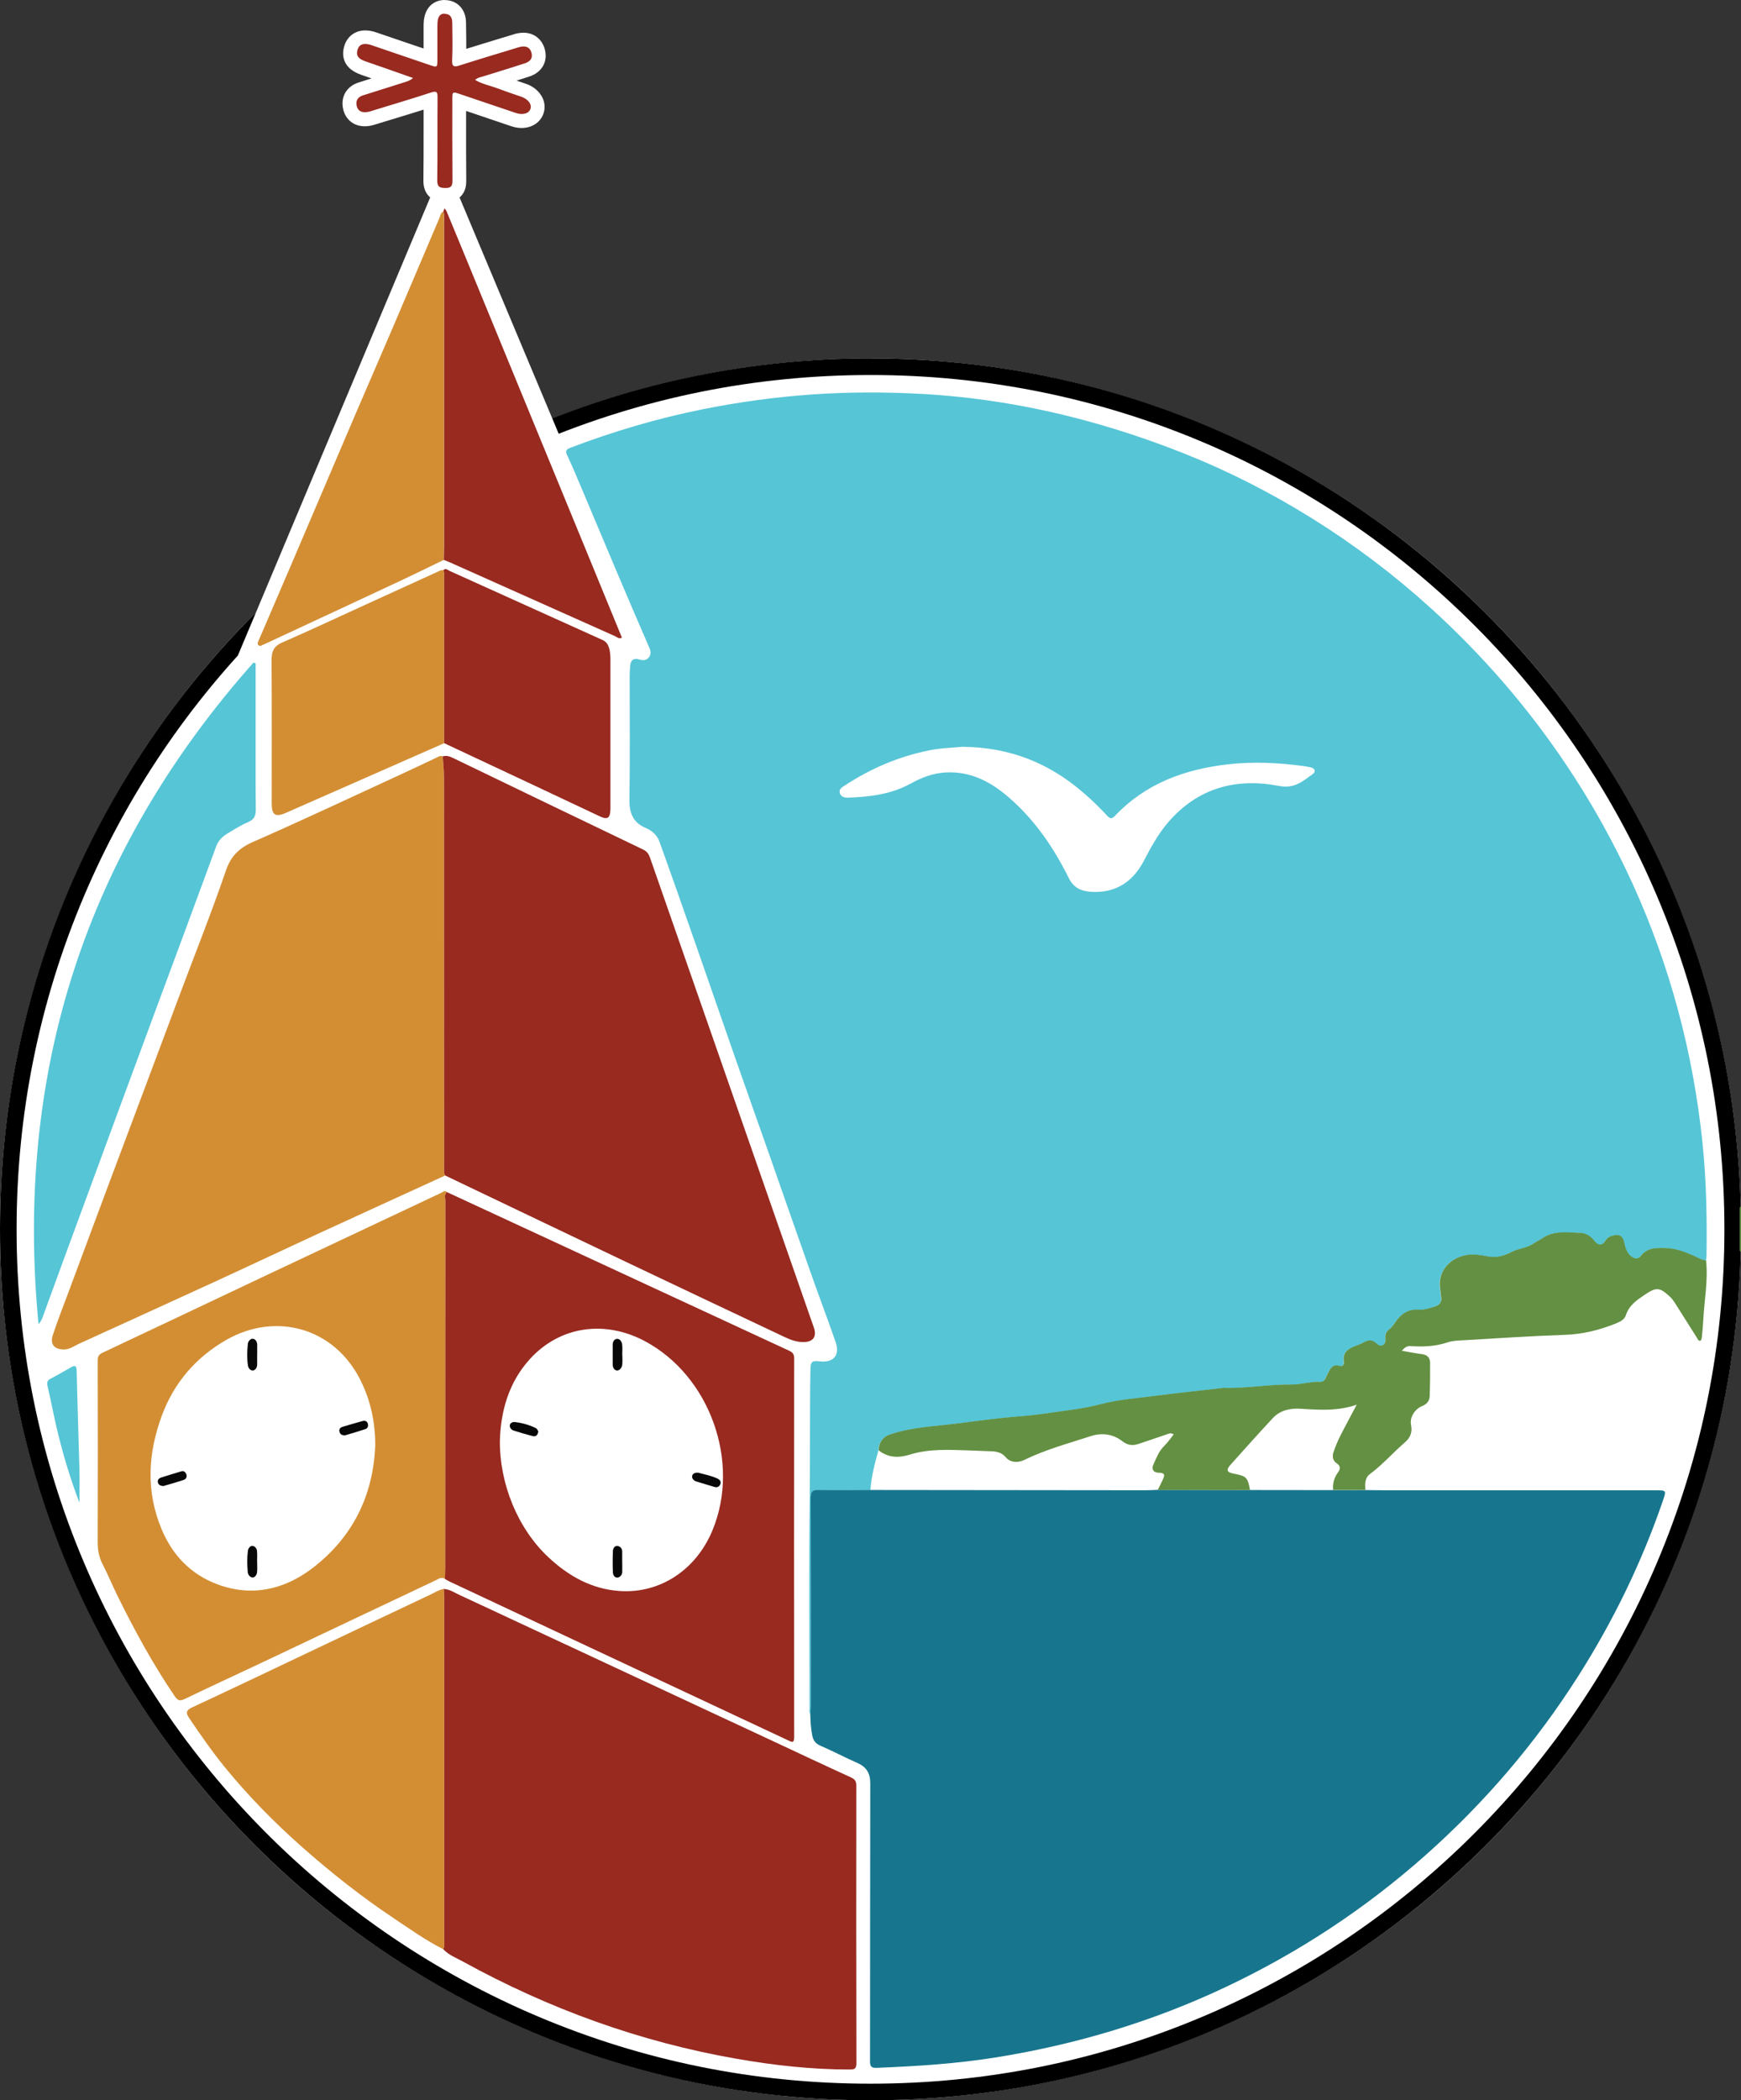 <?xml version="1.0" encoding="UTF-8"?>
<svg xmlns="http://www.w3.org/2000/svg" id="b" width="720" height="868.151" viewBox="0 0 368.38 444.18"><rect x="0" y="0" width="368.38" height="444.18" fill="#333333" stroke="none"/><defs><style>.d{fill:#17768e;}.d,.e,.f,.g,.h,.i,.j,.k,.l,.m{stroke-width:0px;}.e{fill:#d38e34;}.f{fill:#639042;}.g{fill:#982a20;}.h{fill:#d38e34;}.i{fill:#639042;}.j{fill:#000;}.k{fill:#56c5d6;}.l{fill:#080808;}.m{fill:#fff;}</style></defs><g id="c"><circle class="m" cx="184.19" cy="259.99" r="184.19"/><path class="j" d="M184.19,79.31c24.39,0,48.05,4.78,70.33,14.2,10.71,4.53,21.03,10.13,30.69,16.66,9.57,6.46,18.57,13.89,26.74,22.06,8.18,8.18,15.6,17.17,22.06,26.74,6.53,9.66,12.13,19.98,16.66,30.69,9.42,22.27,14.2,45.93,14.2,70.33s-4.78,48.05-14.2,70.33c-4.53,10.71-10.13,21.03-16.66,30.69-6.46,9.57-13.89,18.57-22.06,26.74-8.18,8.18-17.17,15.6-26.74,22.06-9.66,6.53-19.98,12.13-30.69,16.66-22.27,9.42-45.93,14.2-70.33,14.2s-48.05-4.78-70.33-14.2c-10.71-4.53-21.03-10.13-30.69-16.66-9.57-6.46-18.57-13.89-26.74-22.06-8.18-8.18-15.6-17.17-22.06-26.74-6.53-9.66-12.13-19.98-16.66-30.69-9.42-22.27-14.2-45.93-14.2-70.33s4.78-48.05,14.2-70.33c4.53-10.71,10.13-21.03,16.66-30.69,6.46-9.57,13.89-18.57,22.06-26.74,8.18-8.18,17.17-15.6,26.74-22.06,9.66-6.53,19.98-12.13,30.69-16.66,22.27-9.42,45.93-14.2,70.33-14.2M184.19,75.79C82.47,75.79,0,158.26,0,259.99s82.47,184.19,184.19,184.19,184.19-82.47,184.19-184.19-82.47-184.19-184.19-184.19h0Z"/><polygon class="m" points="92.52 38.19 50.33 138.64 59.53 138.64 122.22 101.27 95.74 38.19 92.52 38.19"/><path class="f" d="M368.38,264.78c-.33-.17-.27-.48-.27-.76,0-2.71,0-5.43,0-8.14,0-.28-.06-.59.27-.76v9.67Z"/><path class="k" d="M171.46,362.63c-.31-.5-.17-1.05-.17-1.57-.01-14.89-.15-29.78.04-44.66.11-8.93-.01-17.86.15-26.78.03-1.67.31-1.9,2.02-1.71,2.88.32,4.27-1.31,3.31-4.08-1.68-4.87-3.52-9.68-5.23-14.54-2.89-8.16-5.73-16.35-8.6-24.52-2.39-6.8-4.81-13.59-7.19-20.39-2.91-8.31-5.77-16.63-8.68-24.94-2.51-7.17-5.01-14.33-7.59-21.47-.47-1.31-1.56-2.31-2.83-2.84-2.81-1.17-3.56-3.24-3.51-6.15.14-8.73.05-17.47.05-26.21,0-.63.07-1.26.11-1.9.07-1.27.73-1.78,1.95-1.4.78.24,1.44.24,1.98-.42.51-.64.46-1.29.13-2.04-2.29-5.27-4.56-10.56-6.8-15.85-2.53-5.96-5.02-11.93-7.54-17.89-.99-2.33-1.96-4.67-3.04-6.96-.46-.98-.22-1.27.74-1.64,9.07-3.45,18.33-6.18,27.85-8.1,7.6-1.53,15.26-2.58,22.99-3.13,7.75-.55,15.52-.56,23.26-.14,10.91.59,21.68,2.28,32.29,4.98,7.94,2.02,15.68,4.57,23.3,7.59,9.54,3.79,18.63,8.43,27.31,13.85,8.88,5.55,17.22,11.86,25,18.91,10.88,9.87,20.43,20.87,28.61,33.07,5.44,8.09,10.16,16.59,14.19,25.46,3.87,8.53,7.03,17.33,9.47,26.37,2.5,9.27,4.23,18.69,5.21,28.26.82,7.98.96,15.96.84,23.96,0,.29-.08.57-.13.86-.38-.06-.73-.11-1.1-.29-2.4-1.13-4.82-2.28-7.53-2.34-1.88-.04-3.82-.11-5.18,1.67-.57.74-1.31.65-2.05.07-1.06-.83-1.24-2.07-1.54-3.22-.32-1.22-1.17-1.41-2.11-1.2-.62.14-1.33.4-1.72,1.02-.83,1.33-1.64,1.11-2.49.03-.73-.93-1.76-1.54-2.86-1.57-2.73-.07-5.55-.58-8.05,1.12-.6.41-1.27.7-1.86,1.11-1.43.99-3.21,1.05-4.72,1.82-1.53.79-3.05,1.25-4.84.94-1.37-.23-2.78-.53-4.2-.37-3.68.4-6.67,3.32-6,7.29.08.48.07.98.17,1.45.26,1.22-.29,1.95-1.4,2.25-1.07.29-2.19.72-3.26.63-2.31-.19-3.78.87-5,2.63-.38.55-.79,1.13-1.31,1.53-.67.51-.88,1.12-.82,1.9.05.55.04,1.11-.51,1.42-.59.34-1.08-.08-1.44-.41-.83-.75-1.62-.69-2.53-.21-.64.34-1.32.63-2,.88-1.55.57-2.61,1.43-2.29,3.31.1.58-.27,1.04-.86.85-1.61-.52-2.02.66-2.59,1.68-.38.69-.52,1.72-1.57,1.68-2.06-.08-4.06.59-6.09.57-4.81-.05-9.57.85-14.39.71-.24,0-.48.05-.72.08-4.75.55-9.51,1.05-14.26,1.67-3.51.46-7.04.73-10.5,1.58-2.11.52-4.25.98-6.4,1.27-3.7.49-7.38,1.13-11.12,1.41-4.54.34-9.06.98-13.58,1.55-4.7.59-9.46.74-14.01,2.31-1.31.45-2.26,1.42-2.36,3.32-.76,2.76-1.51,5.52-1.69,8.39-3.66,0-7.32.08-10.97-.01-1.38-.03-1.69.4-1.68,1.72.05,14.64.03,29.28.03,43.92,0,.63-.06,1.26-.09,1.89ZM203.71,157.93c-2.03.21-4.6.25-7.16.77-6.43,1.31-12.34,3.83-17.81,7.43-.54.35-1.28.75-1.04,1.59.24.85,1.05,1,1.78.97,4.59-.15,9.1-.71,13.22-2.98,2.28-1.26,4.64-2.17,7.3-2.34,5.46-.33,9.81,2.06,13.71,5.49,5.34,4.69,9.28,10.48,12.41,16.8,1.06,2.14,2.69,2.82,4.76,2.95,5.14.31,8.79-2.08,11.12-6.51,1.5-2.85,3-5.66,5.12-8.13,6.31-7.36,14.42-9.52,23.59-7.74,3.15.61,4.96-1.02,7.02-2.5.77-.55.52-1.3-.55-1.48-.43-.07-.86-.17-1.3-.23-5.32-.72-10.65-.99-16.02-.38-9.17,1.04-17.42,4.03-23.93,10.89-.62.65-1.04.67-1.65,0-1.62-1.76-3.33-3.41-5.15-4.97-7.17-6.17-15.41-9.53-25.46-9.62Z"/><path class="d" d="M171.46,362.63c.03-.63.09-1.26.09-1.89,0-14.64.02-29.28-.03-43.92,0-1.32.31-1.75,1.68-1.72,3.66.09,7.32.02,10.97.01,19.44.02,38.87.04,58.31.06.83,0,1.65-.06,2.48-.09,6.49.01,12.97.02,19.46.04,5.86,0,11.72.01,17.59.02,2.28,0,4.56,0,6.84-.01,1.56.02,3.12.04,4.68.05,18.94,0,37.88,0,56.82,0,2.23,0,2.25,0,1.51,2.18-4.5,13.11-10.52,25.48-17.96,37.17-8.99,14.12-19.77,26.73-32.29,37.83-12.74,11.3-26.83,20.58-42.24,27.86-15.42,7.29-31.57,12.13-48.38,14.85-8.44,1.37-16.96,1.91-25.49,2.25-1.21.05-1.42-.36-1.41-1.47.03-19.57,0-39.15.05-58.72,0-2.15-.82-3.46-2.77-4.31-2.64-1.15-5.18-2.51-7.82-3.65-1.05-.45-1.5-1.17-1.69-2.17-.27-1.44-.39-2.9-.4-4.37Z"/><path class="g" d="M93.91,336.03c1.24.09,2.26.79,3.34,1.29,21.74,10.12,43.47,20.26,65.2,30.39,5.88,2.74,11.74,5.51,17.63,8.2.86.39,1.11.85,1.11,1.75-.02,19.58-.03,39.15.02,58.73,0,1.27-.6,1.28-1.5,1.28-8.03,0-15.97-.89-23.87-2.27-20.46-3.58-39.72-10.56-57.89-20.56-1.43-.79-3.01-1.36-4.16-2.61.28-.66.16-1.35.16-2.03,0-24.05,0-48.09,0-72.14,0-.68-.04-1.36-.06-2.04Z"/><path class="h" d="M94.18,248.61c-8.94,4.09-17.89,8.17-26.82,12.28-7.24,3.34-14.45,6.75-21.7,10.08-9.64,4.43-19.3,8.82-28.96,13.22-1.01.46-1.91,1.18-3.1,1.2-2.08.03-3.07-1.07-2.42-3.05,1-3.05,2.18-6.03,3.3-9.04,2.68-7.2,5.36-14.41,8.05-21.6,2.5-6.69,5.02-13.38,7.53-20.07,2.75-7.34,5.5-14.67,8.25-22.01,3.18-8.47,6.54-16.88,9.46-25.43,1.08-3.16,2.81-4.84,5.8-6.15,10.82-4.75,21.52-9.8,32.26-14.74,2.17-1,4.32-2.03,6.48-3.05.44-.21.84-.52,1.37-.28.09,1.47.27,2.94.27,4.41.02,27.41.01,54.82.02,82.22,0,.68-.1,1.37.21,2.02Z"/><path class="g" d="M94.18,248.61c-.31-.65-.21-1.34-.21-2.02,0-27.41,0-54.82-.02-82.22,0-1.47-.18-2.94-.27-4.41.75-.22,1.43-.02,2.11.31,13.43,6.48,26.87,12.97,40.32,19.41.87.42,1.19,1.03,1.47,1.83,8.68,24.89,17.36,49.79,26.05,74.68,2.86,8.19,5.71,16.37,8.57,24.56.67,1.92-.13,3.05-2.14,3.08-1.51.03-2.87-.51-4.2-1.14-11.15-5.27-22.3-10.53-33.43-15.83-12.76-6.07-25.5-12.18-38.26-18.27Z"/><path class="g" d="M94.56,252.11c24.13,11.18,48.26,22.37,72.4,33.54.76.35,1.08.74,1.08,1.63-.03,26.69-.03,53.38,0,80.06,0,1.39-.48,1.1-1.32.7-15.21-7.14-30.43-14.26-45.65-21.39-8.69-4.07-17.37-8.15-26.06-12.23-.3-.14-.58-.33-.87-.5.02-.73.05-1.46.05-2.19,0-25.95,0-51.91.02-77.86,0-.59-.28-1.28.35-1.77ZM105.77,304.6c-.09,9.24,3.8,18.68,10.25,24.72,4.26,3.99,9.19,6.78,15.17,7.16,8.51.54,16.1-4.48,19.56-12.83,6-14.44-.53-32.68-14.31-40.02-8.56-4.55-18.04-3.13-24.33,3.8-4.48,4.93-6.14,10.97-6.34,17.18Z"/><path class="e" d="M94.56,252.11c-.63.49-.35,1.18-.35,1.77-.02,25.95-.01,51.91-.02,77.86,0,.73-.03,1.46-.05,2.19-.71-.52-1.33-.02-1.89.25-12.33,5.82-24.64,11.67-36.97,17.5-5.41,2.56-10.85,5.05-16.24,7.65-1.05.51-1.49.25-2.09-.63-4.6-6.77-8.51-13.94-12.12-21.27-1.09-2.22-2.03-4.52-3.17-6.72-.76-1.48-.99-2.99-.99-4.64.04-12.79.03-25.57,0-38.36,0-.85.26-1.27,1.05-1.64,11.84-5.57,23.67-11.19,35.5-16.78,12.05-5.69,24.11-11.37,36.17-17.04.36-.17.72-.61,1.17-.13ZM79.4,305.65c0-4.84-.97-9.44-3.11-13.73-5.59-11.22-18.02-14.49-28.41-8.55-6.39,3.66-11.04,9.01-13.63,16-2.96,8.01-3.4,16.07-.04,24.07,2.3,5.49,6.2,9.55,11.82,11.63,7.3,2.71,14.18,1.09,20.12-3.46,8.44-6.47,12.83-15.28,13.25-25.96Z"/><path class="i" d="M264.43,315.13c-6.49-.01-12.97-.02-19.46-.04.32-.65.68-1.29.97-1.96.35-.81.91-1.66-.77-1.67-1.01,0-1.63-.65-1.09-1.81.63-1.37,1.14-2.78,2.28-3.88.74-.72,1.33-1.6,1.99-2.41-.66-.44-1.14-.12-1.63.04-1.96.66-3.92,1.35-5.88,1.99-1.18.38-2.26.26-3.3-.55-2.04-1.58-4.35-1.9-6.78-1.11-4.72,1.54-9.54,2.83-14.02,5.02-1.5.73-3.01.5-3.9-.53-1.21-1.39-2.58-1.27-4.05-1.33-1.22-.04-2.44-.1-3.65-.14-4.24-.14-8.51-.4-12.63.88-2.39.74-4.58.68-6.61-.92.1-1.9,1.05-2.87,2.36-3.32,4.55-1.57,9.31-1.72,14.01-2.31,4.52-.57,9.04-1.21,13.58-1.55,3.74-.28,7.42-.92,11.12-1.41,2.15-.28,4.29-.74,6.4-1.27,3.45-.86,6.99-1.13,10.5-1.58,4.74-.62,9.5-1.12,14.26-1.67.24-.03.48-.08.72-.08,4.81.14,9.57-.76,14.39-.71,2.03.02,4.02-.65,6.09-.57,1.05.04,1.19-.98,1.57-1.68.56-1.02.97-2.2,2.59-1.68.58.19.95-.27.86-.85-.32-1.88.74-2.74,2.29-3.31.68-.25,1.36-.53,2-.88.91-.49,1.71-.54,2.53.21.37.33.85.75,1.44.41.55-.32.55-.88.51-1.42-.06-.78.14-1.39.82-1.9.52-.4.93-.98,1.31-1.53,1.21-1.76,2.69-2.82,5-2.63,1.06.09,2.19-.34,3.26-.63,1.11-.3,1.66-1.04,1.4-2.25-.1-.47-.09-.97-.17-1.45-.67-3.96,2.32-6.88,6-7.29,1.42-.16,2.83.14,4.2.37,1.8.31,3.31-.15,4.84-.94,1.5-.77,3.29-.83,4.72-1.82.59-.41,1.27-.7,1.86-1.11,2.5-1.7,5.32-1.19,8.05-1.12,1.1.03,2.13.64,2.86,1.57.85,1.08,1.66,1.3,2.49-.03.39-.62,1.1-.89,1.72-1.02.94-.21,1.79-.02,2.11,1.2.3,1.15.48,2.39,1.54,3.22.74.58,1.48.67,2.05-.07,1.36-1.78,3.3-1.71,5.18-1.67,2.71.06,5.13,1.21,7.53,2.34.37.18.72.23,1.1.29.46,4.26-.39,8.46-.6,12.69-.06,1.17-.17,2.33-.29,3.5-.03.27-.11.69-.29.76-.41.18-.55-.27-.72-.54-1.59-2.51-3.16-5.03-4.76-7.53-.29-.45-.62-.88-1.01-1.24-2.16-2.01-2.87-2.03-5.32-.38-1.67,1.12-3.3,2.22-3.97,4.3-.28.87-1.09,1.33-1.93,1.68-3.54,1.45-7.15,2.37-11.03,2.49-7.16.24-14.32.74-21.48,1.15-1.07.06-2.19.08-3.18.41-2.6.87-5.24,1.02-7.94.81-.71-.06-1.27.31-1.85,1,1.56.27,2.93.54,4.3.72,1.12.15,1.67.78,1.68,1.85,0,2.34,0,4.68-.09,7.02-.04.99-.59,1.7-1.57,2.09-1.57.62-2.7,2.4-2.38,3.99.32,1.58-.14,2.71-1.33,3.73-2.5,2.17-4.68,4.68-7.36,6.67-1.09.81-1.08,2.11-.95,3.36-2.28,0-4.56,0-6.84.01-.14-1.37.22-2.6,1.02-3.71.53-.73.62-1.34-.29-1.95-.89-.59-.94-1.57-.6-2.5.37-1.05.79-2.09,1.29-3.09,1.11-2.21,2.3-4.38,3.57-6.79-4.02,1.4-7.94,1.11-11.87.86-2.21-.14-4.32.3-5.89,1.99-3.02,3.24-5.97,6.54-8.92,9.83-1.01,1.13-.83,1.61.63,1.9,2.74.53,2.96.76,3.47,3.44Z"/><path class="e" d="M93.91,336.03c.02.68.06,1.36.06,2.04,0,24.05,0,48.09,0,72.14,0,.68.12,1.37-.16,2.03-3.7-1.86-7.07-4.27-10.5-6.56-6.81-4.54-13.22-9.61-19.35-15.02-5.88-5.19-11.37-10.78-16.34-16.86-2.71-3.32-5.15-6.83-7.54-10.38-.62-.91-.97-1.61.51-2.3,9.31-4.33,18.58-8.77,27.86-13.17,7.51-3.56,15.02-7.14,22.55-10.68.96-.45,1.85-1.06,2.93-1.24Z"/><path class="k" d="M54.09,140.28c0,3.21,0,6.43,0,9.64,0,7.08-.03,14.15.03,21.23.01,1.32-.28,2.13-1.59,2.7-1.56.67-3.02,1.58-4.47,2.47-1.04.64-1.86,1.43-2.32,2.68-4.32,11.79-8.7,23.55-13.07,35.32-2.77,7.48-5.54,14.96-8.3,22.45-3.72,10.09-7.43,20.18-11.14,30.27-1.41,3.83-2.79,7.68-4.2,11.51-.2.53-.46,1.04-.88,1.49-5.1-53.25,9.98-99.9,45.47-139.9.16.05.31.09.47.14Z"/><path class="e" d="M93.9,118.41c-3.19,1.54-6.37,3.11-9.59,4.61-8.5,3.98-17,7.93-25.51,11.89-1.06.49-2.11.99-3.17,1.47-.29.13-.64.37-.95.07-.29-.29-.1-.65.03-.95,2.41-5.63,4.85-11.25,7.25-16.88,4.41-10.32,8.81-20.66,13.23-30.98,2.66-6.21,5.38-12.4,8.03-18.62,3.27-7.64,6.51-15.3,9.77-22.95.2-.47.24-1.07.8-1.33.28.71.16,1.45.16,2.17,0,22.76,0,45.53,0,68.29,0,1.07-.04,2.14-.07,3.21Z"/><path class="g" d="M93.9,118.41c.02-1.07.07-2.14.07-3.21,0-22.76,0-45.53,0-68.29,0-.72.12-1.46-.16-2.17.07-.22.15-.45.22-.67.16.2.37.38.46.61,1.33,3.19,2.64,6.39,3.96,9.58,8.71,21.18,17.43,42.36,26.14,63.54,2.33,5.67,4.66,11.35,7,17.05-.65.35-1.05-.14-1.5-.33-11.66-5.2-23.31-10.41-34.97-15.62-.4-.18-.81-.33-1.22-.49Z"/><path class="e" d="M93.97,157.18c-11.18,4.92-22.35,9.84-33.53,14.75-2.19.96-2.95.4-2.95-1.97,0-10.1.04-20.2-.03-30.29-.01-1.81.4-2.97,2.19-3.76,6.06-2.65,12.05-5.46,18.06-8.2,4.95-2.26,9.91-4.51,14.86-6.78.4-.18.77-.43,1.24-.33.27.5.16,1.05.16,1.58,0,11.67,0,23.33,0,35Z"/><path class="g" d="M93.97,157.18c0-11.67,0-23.33,0-35,0-.53.11-1.08-.16-1.58.49-.56.91-.05,1.3.13,10.8,4.87,21.58,9.76,32.38,14.62.69.31,1.07.8,1.31,1.47.31.89.36,1.81.36,2.74,0,10.4,0,20.79,0,31.19,0,.1,0,.2,0,.29-.04,2.03-.56,2.4-2.37,1.55-4.59-2.15-9.17-4.32-13.75-6.48-6.35-2.98-12.71-5.96-19.06-8.94Z"/><path class="g" d="M94.26,41.24c-.63,0-1.7-.02-2.46-.8-.77-.79-.75-1.9-.75-2.27.05-3.31.04-6.67.04-9.93,0-2.36,0-4.73.01-7.09-2.76.9-5.57,1.75-8.29,2.58l-3.04.93-.36.12c-.46.15-.99.32-1.56.4-.23.03-.45.05-.66.05-1.58,0-2.75-.89-3.12-2.38-.47-1.85.42-3.43,2.26-4.02,1.9-.61,3.81-1.21,5.71-1.81l1.23-.39c-.52-.18-1.05-.37-1.57-.55-.73-.26-1.46-.51-2.19-.76-.88-.3-1.77-.61-2.65-.92-2.88-1.01-3.02-2.84-2.63-4.19.43-1.48,1.53-2.33,3.04-2.33.56,0,1.17.11,1.86.35,2.71.92,5.42,1.84,8.13,2.77l3.83,1.31s0-4.79,0-6.53c0-.45,0-.88.05-1.33.31-2.68,2.16-2.97,2.94-2.97.07,0,.13,0,.2,0,1.37.07,2.85.97,2.87,3.25l.02,1.41c.03,2.03.06,4.12-.02,6.2,2.77-.89,5.59-1.74,8.32-2.57l3.41-1.04c.31-.1.66-.21,1.04-.28.3-.05.58-.08.85-.08,1.54,0,2.66.87,3.09,2.38.52,1.84-.36,3.38-2.29,4.02-1.78.59-3.58,1.14-5.37,1.7-.51.16-1.03.32-1.54.48.4.13.79.26,1.18.4,1.58.6,3.16,1.13,4.91,1.72,1,.33,1.79.89,2.36,1.65.63.84.82,1.85.51,2.78-.31.93-1.06,1.63-2.06,1.92-.38.11-.78.17-1.18.17-.58,0-1.16-.11-1.85-.34-3.78-1.29-7.57-2.57-11.36-3.84v3.81c0,4.32-.01,8.64.03,12.96,0,.72-.07,1.63-.75,2.31-.75.75-1.79.75-2.13.75,0,0-.05,0-.06,0Z"/><path class="m" d="M94.08,2.93s.08,0,.12,0c1.13.06,1.47.86,1.49,1.81.03,2.64.11,5.28-.02,7.91-.05,1.03.16,1.38.68,1.38.25,0,.57-.08.97-.21,3.9-1.25,7.82-2.42,11.73-3.61.37-.11.74-.25,1.12-.32.21-.04.41-.06.6-.06.8,0,1.41.35,1.68,1.31.34,1.21-.32,1.9-1.34,2.23-2.92.96-5.86,1.84-8.78,2.76-.58.19-1.23.24-1.79.78,1.52.9,3.21,1.2,4.79,1.8,1.64.62,3.3,1.18,4.96,1.74.67.23,1.24.58,1.66,1.14.71.94.33,2.09-.8,2.41-.26.08-.52.11-.77.11-.46,0-.92-.11-1.38-.27-3.87-1.32-7.75-2.63-11.63-3.93-.6-.2-.98-.33-1.23-.33-.43,0-.43.39-.43,1.46,0,5.71-.02,11.42.03,17.13.01,1.1-.26,1.59-1.42,1.59h-.04c-1.15-.01-1.78-.16-1.76-1.59.08-5.86.01-11.72.06-17.57,0-.82-.09-1.2-.6-1.2-.19,0-.44.05-.77.16-3.93,1.29-7.91,2.47-11.86,3.68-.56.17-1.12.38-1.69.46-.16.02-.31.03-.46.03-.81,0-1.47-.34-1.71-1.28-.28-1.12.18-1.91,1.28-2.27,3.02-.96,6.04-1.91,9.06-2.86.5-.16,1-.34,1.57-.82-1.74-.61-3.48-1.23-5.22-1.84-1.61-.56-3.23-1.11-4.83-1.68-1.13-.4-2.13-.94-1.71-2.41.24-.85.78-1.27,1.63-1.27.4,0,.86.09,1.39.27,4.06,1.37,8.11,2.77,12.17,4.15.62.21,1.02.35,1.27.35.45,0,.45-.42.45-1.6,0-2.25,0-4.49,0-6.74,0-.39,0-.78.04-1.17.11-.92.43-1.68,1.48-1.68M94.08,0c-1.88,0-4.02,1.12-4.39,4.27-.06.54-.06,1.04-.06,1.48,0,1.51,0,3.01,0,4.51l-1.74-.59c-2.76-.94-5.52-1.89-8.29-2.82-.84-.29-1.61-.42-2.33-.42-2.14,0-3.85,1.3-4.45,3.39-.37,1.29-.77,4.45,3.55,5.98.75.26,1.5.52,2.24.78-.91.29-1.83.58-2.74.87-2.6.83-3.9,3.15-3.23,5.77.55,2.15,2.29,3.49,4.54,3.49.28,0,.57-.02.86-.06.7-.1,1.32-.3,1.82-.46.11-.04.23-.07.34-.11,1.01-.31,2.02-.62,3.03-.92,2.1-.64,4.25-1.29,6.4-1.97,0,1.69,0,3.38,0,5.07,0,3.25,0,6.62-.04,9.92-.02,1.39.37,2.5,1.16,3.31,1.19,1.22,2.75,1.23,3.49,1.24,0,0,.06,0,.07,0,1.32,0,2.39-.4,3.17-1.19,1.07-1.08,1.18-2.43,1.17-3.36-.04-4.31-.03-8.7-.03-12.95v-1.77c3.14,1.06,6.28,2.12,9.42,3.19.85.29,1.58.42,2.33.42.54,0,1.08-.08,1.6-.23,1.47-.43,2.58-1.48,3.04-2.87.46-1.39.2-2.89-.73-4.12-.75-1-1.79-1.73-3.07-2.15-.66-.22-1.29-.43-1.91-.65.91-.29,1.82-.58,2.72-.87,2.67-.88,3.97-3.21,3.24-5.81-.6-2.13-2.32-3.45-4.5-3.45-.35,0-.73.03-1.11.1-.49.08-.91.22-1.24.33l-.23.07c-1.04.32-2.09.64-3.14.95-2.1.64-4.25,1.29-6.39,1.96.01-1.42,0-2.83-.03-4.2l-.02-1.41c-.03-2.68-1.75-4.57-4.26-4.7-.1,0-.19,0-.28,0h0Z"/><path class="k" d="M16.82,317.84c-2.01-5.26-3.6-10.6-4.87-16.03-.67-2.88-1.22-5.8-1.89-8.68-.17-.73-.08-1.17.62-1.54,1.46-.76,2.88-1.6,4.32-2.41.78-.45,1.19-.47,1.22.68.16,7,.41,14,.59,20.99.06,2.33,0,4.67,0,7Z"/><path class="l" d="M131.66,330.28c0,.73.02,1.46,0,2.19-.02.61-.45,1.07-.95,1.16-.61.1-.99-.5-1.02-1.01-.07-1.55-.07-3.11,0-4.66.02-.51.39-1.12,1.01-1.01.5.09.94.51.95,1.15,0,.73,0,1.46,0,2.19h.01Z"/><path class="l" d="M131.68,286.6c0,.68.06,1.37-.02,2.04-.07.62-.55,1.2-1.08,1.2-.56,0-.94-.59-.94-1.26,0-1.41,0-2.82,0-4.23,0-.62.36-1.14.86-1.2.62-.07,1.04.54,1.13,1.11.11.76.03,1.55.03,2.32,0,0,0,0,.01,0Z"/><path class="l" d="M147.67,311.44c1.44.37,2.81.65,4.09,1.23.52.24.91.65.64,1.25-.2.45-.62.73-1.19.56-1.29-.39-2.59-.77-3.88-1.17-.56-.18-.98-.65-.87-1.18.11-.56.72-.7,1.21-.69Z"/><path class="l" d="M113.9,302.74c-.11.76-.51,1.15-1.2.97-1.36-.35-2.71-.75-4.05-1.18-.5-.16-.82-.62-.78-1.1.05-.47.6-.73,1-.69,1.59.17,3.14.6,4.57,1.32.22.11.32.46.45.67Z"/><path class="l" d="M54.41,330.33c0,.73.06,1.46-.02,2.19-.06.55-.47,1.13-.99,1.09-.47-.03-.93-.54-.98-1.13-.12-1.51-.16-3.02.03-4.52.07-.53.5-1.02.91-1.03.51,0,.97.5,1.02,1.07.07.77.02,1.55.02,2.33,0,0,.01,0,.02,0Z"/><path class="l" d="M54.41,286.59c0,.68.01,1.36,0,2.04-.02.59-.35,1.13-.86,1.2-.55.07-1-.47-1.08-.99-.24-1.54-.18-3.09-.03-4.64.05-.52.54-1.1,1.02-1.07.59.03.95.61.96,1.27,0,.73,0,1.46,0,2.18Z"/><path class="l" d="M34.67,314.27c-.78.02-1.17-.31-1.27-.81-.1-.48.24-.83.69-.98,1.43-.45,2.86-.9,4.3-1.32.51-.15.85.17,1.02.59.21.52,0,1.04-.5,1.21-1.46.5-2.96.91-4.24,1.29Z"/><path class="l" d="M73.03,303.54c-.74.06-1.09-.27-1.21-.77-.11-.47.12-.85.61-1,1.43-.43,2.87-.86,4.31-1.25.44-.12.91,0,1.07.51.16.5.04,1.03-.5,1.21-1.46.49-2.95.91-4.29,1.31Z"/></g></svg>
